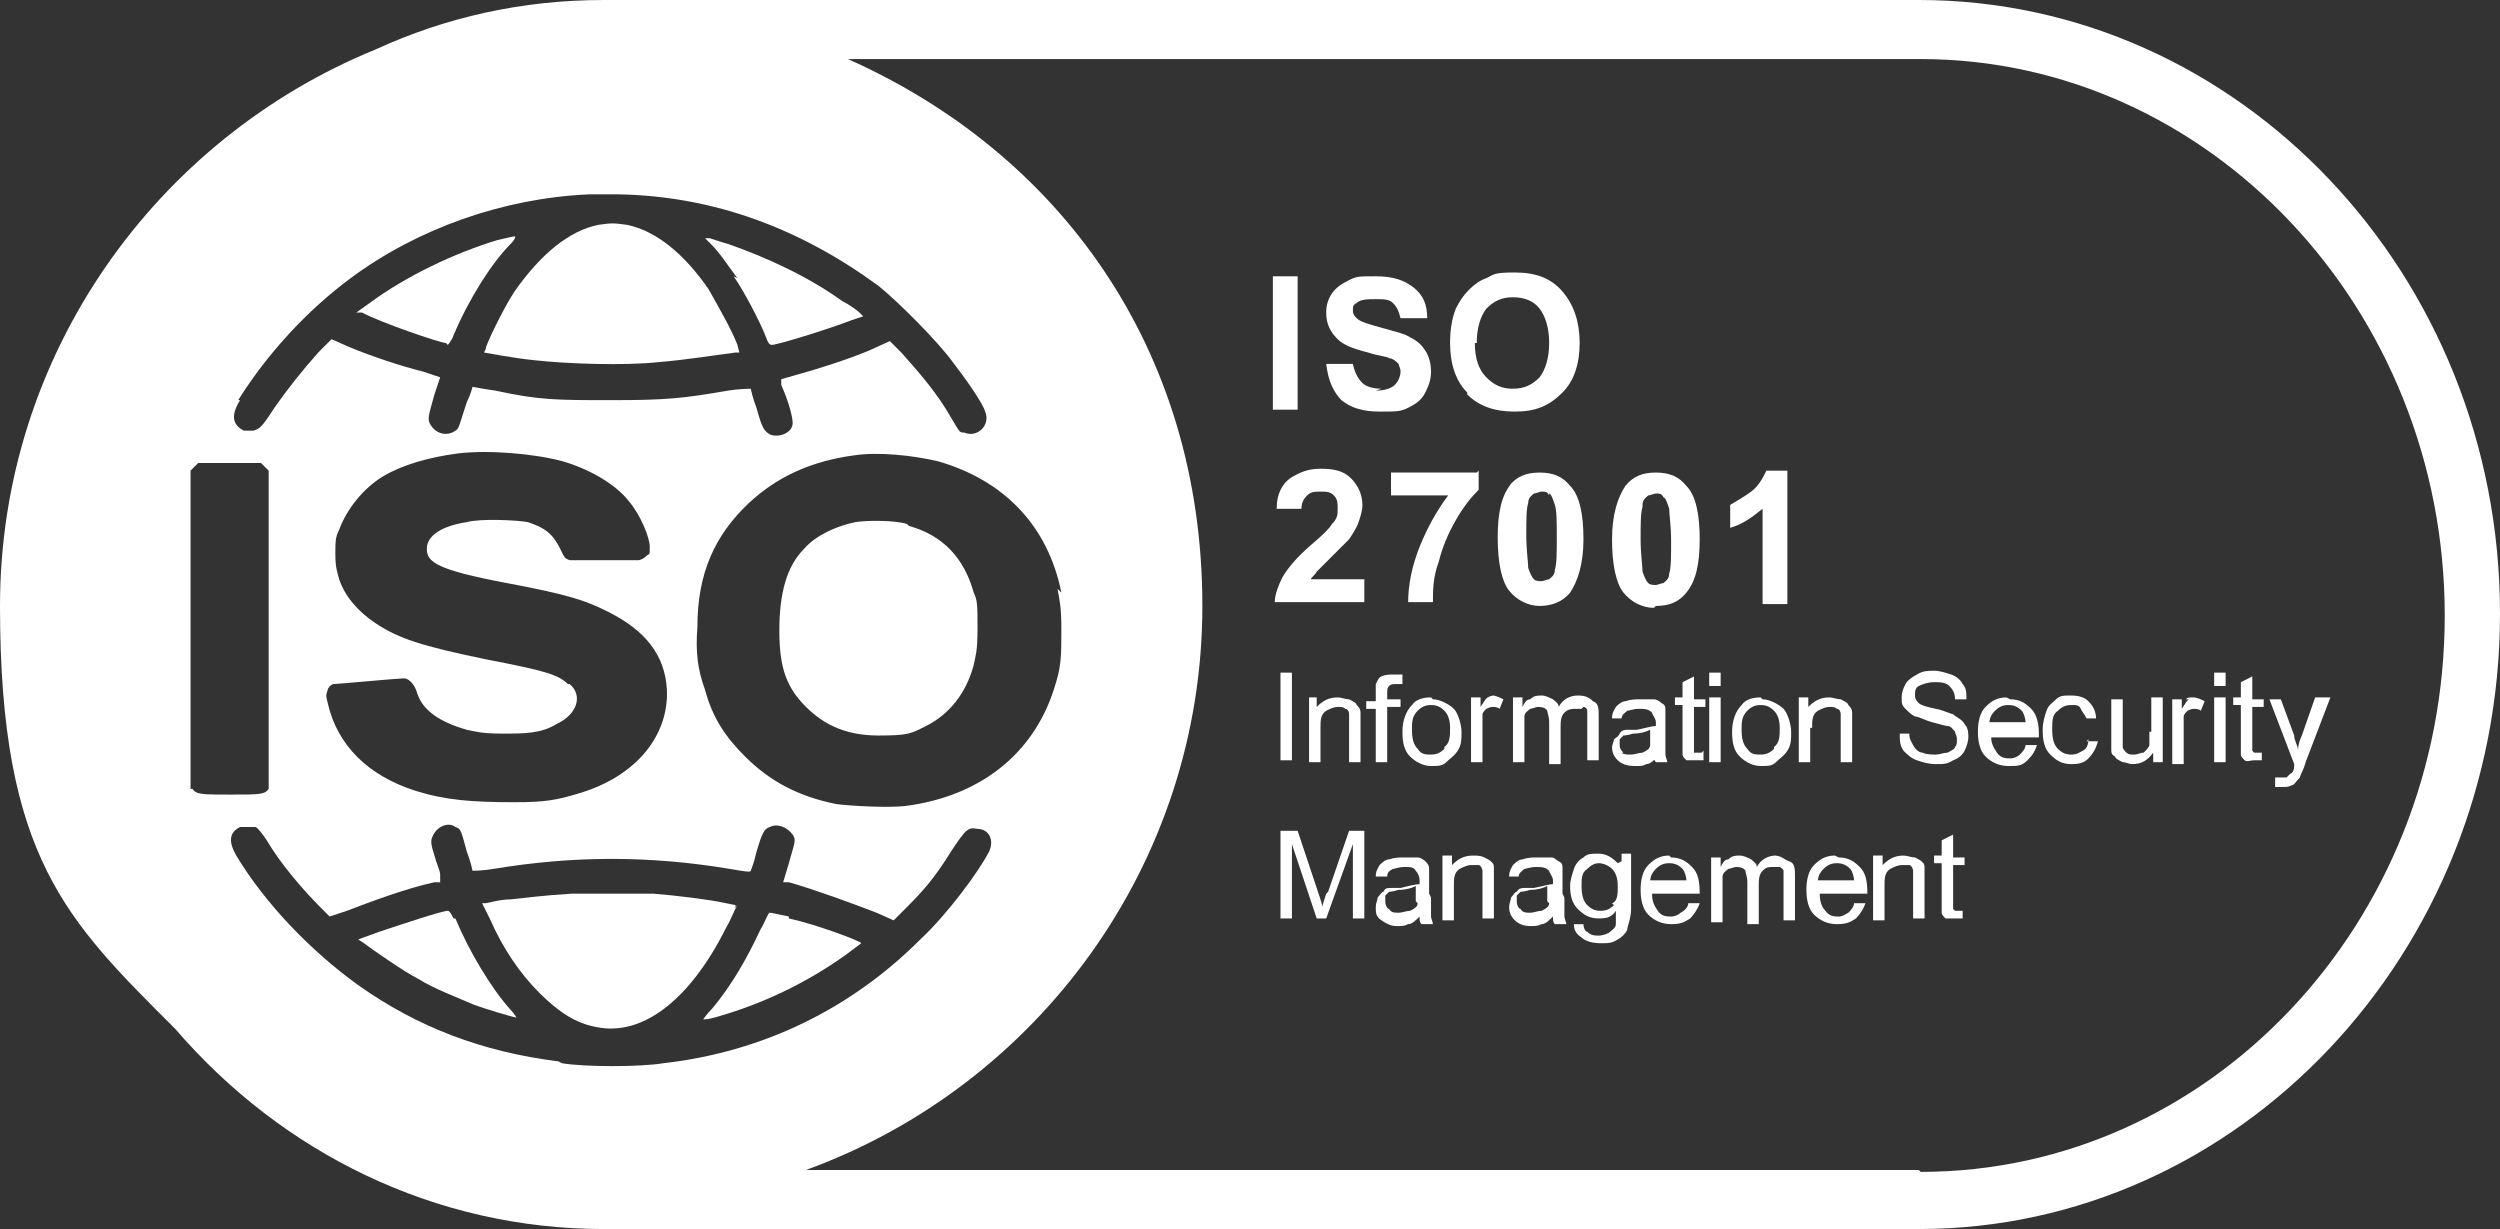 <?xml version="1.0" encoding="UTF-8"?> <svg xmlns="http://www.w3.org/2000/svg" version="1.1" viewBox="0 0 131.2 64.5"><rect x="0" y="0" width="131.2" height="64.5" fill="#333333" stroke="none"/><defs><style> .cls-1 { fill: #fff; } </style></defs><g><g id="Layer_2"><g><path class="cls-1" d="M23.8,48.2c-.1-.2-.2-.4-.3-.4-.3,0-2.4.7-3.6,1.1l-1.1.4.3.2c.4.3,2.1,1.5,2.9,1.9.8.5,1.9.9,2.8,1.3.8.3,2.2.7,2.3.7,0,0-.1-.2-.3-.4-1-1.1-2.2-3.1-2.9-4.8Z"></path><path class="cls-1" d="M25.4,18.5c0,0,1.6.3,2.6.4,1.8.2,4.8.3,6.6.1,1.3-.1,3.2-.4,4-.5h.2s-.1-.4-.1-.4c-.3-.8-1-2-1.5-2.9-1.3-1.9-2.8-3.1-4.3-3.4h0c-.7-.1-.8-.1-1.5,0-1.5.3-3,1.5-4.4,3.5-.6.9-1.6,3-1.5,3Z"></path><path class="cls-1" d="M23.5,18.1c0,0,.2-.2.3-.5.8-1.9,2-3.8,3-4.8.2-.2.3-.4.2-.4,0,0-.5.1-.9.2-2.3.7-4.8,1.9-6.7,3.3l-.7.5h.3c.9.5,4.1,1.6,4.4,1.6Z"></path><path class="cls-1" d="M38.5,14.5c.5.7,1.4,2.4,1.7,3.2.1.3.2.4.3.4.3,0,2.9-.8,4.2-1.3l.6-.2-.2-.2c-.1-.1-.5-.4-.9-.6-1.8-1.3-4-2.3-6-3h0s0,0,0,0c-.4-.1-.9-.3-1-.3h-.2c0,0,.3.3.3.3.5.5.8,1,1.4,1.8Z"></path><path class="cls-1" d="M41.4,48.1c-.5-.1-.9-.2-1-.2s-.2.4-.5.9c-.7,1.5-1.5,2.9-2.5,4.1-.3.3-.5.6-.5.6s.3,0,.6-.1c2.5-.7,4.8-1.8,6.9-3.3.4-.3.8-.6.8-.6,0-.1-2.4-1-3.8-1.3h0Z"></path><path class="cls-1" d="M38.6,47.7v-.2c0,0-.5-.1-.5-.1-.9-.2-2.6-.4-3.8-.5h0c-.9,0-3.6,0-4.3,0-1.6.1-2.2.2-3.2.3-.6,0-1.2.2-1.3.2h-.2s.4.8.4.8c.7,1.6,1.6,2.9,2.6,3.9,1,1,1.9,1.6,3,1.8,2.4.5,4.9-1.4,6.8-5.2.3-.5.5-1.1.6-1.2Z"></path><path class="cls-1" d="M100.7,0H31.7C27.4,0,23.4.9,19.7,2.6,8.2,7.3,0,18.6,0,31.8s3.5,16.5,9.2,22.2c5.6,6.5,13.6,10.5,22.5,10.5h69c16.8,0,30.5-14.5,30.5-32.3S117.5,0,100.7,0ZM12.5,21c1.5-2.4,3.6-4.7,5.9-6.4,3.5-2.6,8-4.2,12.5-4.4h0s0,0,0,0c.3,0,1,0,1.6,0,5,.1,9.5,1.8,13.6,4.8,1,.8,3.1,2.9,3.9,4,.7.9,1.6,2.2,1.7,2.6.3.7-.4,1.4-1.1,1.1-.3,0-.2,0-1-1.3-.7-1.1-1.5-2-2.3-2.9l-.6-.6-1.1.5c-1.2.5-2.8,1-3.9,1.3l-.7.2v.3c.4.9.6,1.7.6,2,0,.5-.7.8-1.2.6-.3-.2-.4-.3-.7-1.4-.2-.5-.3-1-.3-1,0,0-.6,0-1.2.1-2.3.4-3.2.5-6.1.5s-3.8,0-6.1-.5c-.7-.1-1.2-.2-1.2-.2,0,0-.1.4-.3.8-.4,1.2-.4,1.4-.6,1.5-.4.3-1,.2-1.3-.3-.2-.3-.1-.5.2-1.6l.3-.9-.9-.3c-1.2-.3-2.7-.8-3.9-1.3l-.9-.4-.7.7c-.8.9-1.6,1.9-2.3,2.9-.7,1.1-.8,1.1-1.1,1.2-.2,0-.3,0-.5,0-.6-.3-.7-.8-.2-1.6ZM55.5,30.9c.1.6.2.9.2,2.1,0,1.5,0,2-.4,3.2-1.1,3.4-3.9,5.6-7.8,6.1-.9.1-2.8,0-3.6-.1-2-.4-3.5-1.2-4.8-2.5-1-1-1.7-2-2.1-3.5-.4-1.1-.5-2-.4-3.3,0-2.8.9-4.8,2.7-6.5,1.5-1.4,3.3-2.2,5.5-2.5h0c1.3-.2,3.1,0,4.4.3,3.5,1,5.8,3.4,6.5,6.9ZM29.8,35.9c-.5-.5-1.2-.7-4.3-1.3-3.4-.7-4.6-1.1-5.8-1.9-.9-.6-1.6-1.4-1.9-2.3-.1-.4-.2-.6-.2-1.3s0-.9.2-1.3c.4-1.1,1.3-2.2,2.3-2.8,1-.6,2.4-1,3.9-1.2h0c1.6-.2,4,0,5.5.4,1.4.4,2.8,1.2,3.5,2.1.6.7,1.1,1.9,1.1,2.4s0,.3-.2.5c-.1.1-.3.2-.4.2s-.9,0-1.7,0c-1.6,0-1.6,0-1.9,0-.3-.1-.3-.2-.5-.6-.4-.8-.8-1.1-1.7-1.4-.5-.1-2.5-.2-3.2,0-1.3.2-2.1.7-2.1,1.4s.5,1.1,4.2,1.8c3.2.6,4.1.9,5.3,1.5,2,1,3,2.3,3.1,4.1.1,2.4-1.6,4.5-4.5,5.4-1.3.4-1.9.5-3.5.5-2.2,0-3.6-.1-5.2-.6-2.5-.8-4.1-2.4-4.6-4.6-.1-.4-.1-.4,0-.7,0-.1.2-.3.3-.3.2,0,3.4-.3,3.7-.3.3,0,.6.4.7.8.3.9,1.2,1.5,2.6,1.9.5.1.8.2,1.9.2s2,0,2.8-.5c1.1-.5,1.4-1.5.7-2.1ZM10,41.4c0,0,0-2.6,0-8.4v-8.3l.2-.2.2-.2h3.3l.2.2.2.2v8.3c0,5.8,0,8.3,0,8.4-.2.3-.5.3-2,.3s-1.8,0-2-.3ZM29.3,55.7c-4-.5-7.4-1.8-10.5-4-2.5-1.8-4.9-4.3-6.4-6.8-.4-.7-.4-1.2.2-1.5h0c.2,0,.6,0,.8,0,.1,0,.4.4.6.7.7,1.2,1.9,2.6,2.8,3.5l.5.5.9-.3c1.3-.5,3.2-1.2,4.6-1.5h.3c0,0,0-.4,0-.4,0-.2-.2-.6-.3-1-.2-.6-.2-.8-.1-1,.2-.5.8-.8,1.2-.5.3.1.3.2.6,1.3.2.5.3,1,.3,1,0,0,.5,0,1.1-.1,4.2-.7,8.2-.7,12.4,0,.6.1,1.1.2,1.1.1,0,0,.2-.5.3-1,.3-1,.4-1.2.7-1.3.4-.2.9,0,1.2.4.2.3.1.4-.2,1.5l-.3,1h.3c1.4.4,3.3,1.1,4.6,1.6l.9.4.7-.7c.9-.9,1.5-1.6,2.3-2.9.8-1.2.9-1.3,1.4-1.2.6,0,.9.6.6,1.2-.5,1-2.2,3.3-3.6,4.6-3.6,3.6-8.2,5.9-13.5,6.5-1.2.2-4.1.2-5.3,0ZM100.7,61.4h-58.4c12.1-4.4,20.8-16,20.8-29.6s-7.6-23.8-18.6-28.7h56.3c15.1,0,27.5,13.1,27.5,29.2s-12.3,29.2-27.5,29.2Z"></path><path class="cls-1" d="M47.6,27.5c-.6-.2-2.1-.2-2.7-.1-1,.2-2.1.7-2.7,1.4-.9.9-1.3,2.3-1.3,4.3s.4,3,1.4,4c1,1,2.2,1.5,3.8,1.5s1.7-.1,2.5-.5c1.2-.6,2.1-1.7,2.5-3.2.1-.5.2-.7.2-1.9s0-1.5-.2-1.9c-.5-1.8-1.6-3-3.4-3.5h0Z"></path></g><g><rect class="cls-1" x="66.8" y="14.5" width="1.3" height="7"></rect><path class="cls-1" d="M72.5,20.4c-.4,0-.8-.1-1-.3-.2-.2-.4-.5-.5-1h-1.4c.1.9.4,1.5.8,1.9.5.4,1.1.6,2,.6s1.1,0,1.5-.2c.4-.2.7-.4.9-.8.2-.4.3-.7.3-1.1s-.1-.8-.3-1.1c-.2-.3-.4-.5-.8-.7-.3-.2-.8-.3-1.5-.5-.7-.2-1.1-.3-1.3-.5-.1-.1-.2-.2-.2-.4s0-.3.2-.4c.2-.2.6-.2,1-.2s.7,0,.9.2.3.4.4.8h1.4c0-.7-.2-1.2-.7-1.6s-1.1-.6-2-.6-1,0-1.4.2c-.4.2-.7.4-.9.7-.2.3-.3.6-.3,1,0,.6.2,1,.6,1.4.3.3.8.5,1.6.7.6.2,1,.2,1.1.3.2,0,.4.2.5.3,0,.1.1.2.1.4,0,.2-.1.5-.3.7s-.6.3-1,.3Z"></path><path class="cls-1" d="M69.7,19.2h0s0,0,0,0h0Z"></path><path class="cls-1" d="M77,20.7c.6.6,1.4.9,2.5.9s1.8-.3,2.5-1c.6-.6.9-1.5.9-2.6s-.3-2-.9-2.7-1.4-1-2.5-1-1.1.1-1.5.3c-.3.1-.6.3-.9.6-.3.3-.5.6-.7,1-.2.5-.3,1.1-.3,1.8h0c0,1.1.3,2,.9,2.6ZM77.5,18c0-.8.2-1.4.5-1.8.4-.4.8-.6,1.4-.6s1.1.2,1.4.6c.3.4.5,1,.5,1.8s-.2,1.4-.5,1.8c-.4.4-.8.6-1.4.6s-1-.2-1.4-.6c-.4-.4-.6-1-.6-1.8h0Z"></path><path class="cls-1" d="M68.8,30.4c0-.1.2-.2.3-.4.1-.1.4-.4.8-.8.4-.4.7-.7.9-.9.2-.3.4-.6.5-.9.1-.3.2-.6.2-.9,0-.5-.2-1-.6-1.4-.4-.4-.9-.5-1.6-.5s-1.1.2-1.6.5c-.4.3-.7.8-.7,1.6h1.3c0-.3.1-.5.3-.7.2-.2.4-.2.7-.2s.5,0,.7.2c.2.2.2.4.2.7s0,.5-.3.8c-.1.2-.5.6-1.1,1.1-.8.7-1.2,1.2-1.5,1.7-.2.4-.4.9-.4,1.3h4.7v-1.2h0s-2.7,0-2.7,0Z"></path><path class="cls-1" d="M77.5,24.8h-4.5v1.2h0s3,0,3,0c-.6.8-1.1,1.7-1.5,2.7s-.6,2-.6,2.9h1.3c0-.6,0-1.3.3-2.1.2-.8.5-1.5.9-2.2.4-.7.8-1.2,1.2-1.6v-1Z"></path><path class="cls-1" d="M79.3,25.4c-.5.6-.7,1.5-.7,2.8s.2,2.3.6,2.8,1,.8,1.6.8,1.2-.2,1.6-.7c.4-.6.7-1.5.7-2.8s-.2-2.3-.7-2.8c-.4-.5-.9-.7-1.6-.7h0c-.7,0-1.2.2-1.6.7ZM81.3,25.9c.1,0,.2.3.3.6s.1.9.1,1.7,0,1.4-.1,1.7c0,.3-.2.4-.3.5-.1,0-.3.1-.4.1s-.3,0-.4-.1c-.1-.1-.2-.3-.3-.6,0-.3-.1-.9-.1-1.7s0-1.4.1-1.7c0-.3.2-.4.3-.5.1,0,.3-.1.4-.1h0c.2,0,.3,0,.4.2Z"></path><path class="cls-1" d="M86.9,31.8c.7,0,1.2-.2,1.6-.7.5-.6.7-1.5.7-2.8s-.2-2.3-.7-2.8c-.4-.5-.9-.7-1.6-.7h0c-.7,0-1.2.2-1.6.7-.4.6-.7,1.5-.7,2.8s.2,2.3.6,2.8c.4.5,1,.8,1.6.8ZM86.2,26.5c0-.3.2-.4.3-.5.1,0,.3-.1.4-.1h0c.2,0,.3,0,.4.2.1,0,.2.3.3.6,0,.3.1.9.1,1.7s0,1.4-.1,1.7c0,.3-.2.4-.3.5-.1,0-.3.1-.4.1s-.3,0-.4-.1c-.1-.1-.2-.3-.3-.6,0-.3-.1-.9-.1-1.7s0-1.4.1-1.7Z"></path><path class="cls-1" d="M92.5,31.7h1.3v-7h-1.1c-.2.4-.4.8-.8,1.1-.4.3-.8.5-1.1.7v1.2c.7-.2,1.2-.6,1.7-1v5Z"></path><rect class="cls-1" x="67.2" y="35.3" width=".6" height="4.6"></rect><path class="cls-1" d="M68.7,36.6v3.4h.6v-1.8c0-.4,0-.7.3-.9.2-.1.4-.2.6-.2s.3,0,.4.1c.1,0,.2.1.2.3,0,.1,0,.3,0,.5v2h.6v-2.1c0-.3,0-.4,0-.5,0-.2-.1-.3-.2-.4,0-.1-.2-.2-.4-.3-.2,0-.4-.1-.6-.1-.5,0-.8.2-1.1.5v-.5h-.5Z"></path><path class="cls-1" d="M72.2,40h.6v-2.9h.7v-.4h-.7v-.3c0-.2,0-.3.1-.4s.2-.1.4-.1.2,0,.3,0v-.5c-.1,0-.3,0-.5,0-.2,0-.4,0-.6.1-.1,0-.2.2-.3.4,0,.1,0,.3,0,.5v.4h-.5v.4h.5v2.9Z"></path><path class="cls-1" d="M75.1,36.6c-.4,0-.8.1-1,.4-.3.3-.5.8-.5,1.4h0c0,.6.1,1,.4,1.3.3.3.7.5,1.1.5s.6,0,.8-.2.4-.3.6-.6.2-.6.2-1-.2-1-.4-1.2-.7-.5-1.1-.5ZM75.8,39.3c-.2.2-.4.3-.7.3s-.5,0-.7-.3c-.2-.2-.3-.5-.3-1,0-.4,0-.7.3-1,.2-.2.4-.3.7-.3s.5.1.7.3c.2.2.3.5.3.9s0,.8-.3,1Z"></path><path class="cls-1" d="M78.5,36.5c-.1,0-.3,0-.4.1-.1,0-.2.2-.4.5v-.5h-.5v3.4h.6v-1.8c0-.2,0-.5,0-.7,0-.1.1-.2.2-.3,0,0,.2-.1.3-.1s.3,0,.4.1l.2-.5c-.2-.1-.4-.2-.6-.2Z"></path><path class="cls-1" d="M83.1,37.1c.1,0,.2.1.2.2,0,.1,0,.3,0,.5v2.1h.6v-2.3c0-.4,0-.7-.3-.8-.2-.2-.4-.3-.8-.3s-.8.2-1,.6c0-.2-.2-.3-.3-.4-.2-.1-.4-.2-.6-.2s-.4,0-.6.2c-.2,0-.3.2-.4.4v-.5h-.5v3.4h0s.6,0,.6,0v-1.7c0-.3,0-.5,0-.7,0-.2.2-.3.3-.4.1,0,.3-.1.4-.1s.4,0,.5.2c0,.1.1.3.1.6v2.2h.6v-1.9c0-.3,0-.6.2-.8s.4-.2.6-.2.2,0,.3,0Z"></path><path class="cls-1" d="M86.8,39.6c0,.2,0,.3.1.4h.6c0-.1-.1-.3-.1-.4,0-.1,0-.5,0-1v-.8c0-.2,0-.4,0-.5,0-.2,0-.3-.2-.4,0,0-.2-.2-.4-.2s-.4,0-.7,0-.5,0-.8.1c-.2,0-.4.2-.5.3-.1.2-.2.3-.2.6h.5c0-.2.2-.3.3-.4.1,0,.3-.1.6-.1s.5,0,.7.2c0,.1.2.3.2.5v.2c-.2,0-.5.1-1,.2-.2,0-.4,0-.5,0-.1,0-.3,0-.4.2s-.2.2-.3.3c0,.1-.1.3-.1.4,0,.3.1.5.3.7.2.2.5.3.9.3s.4,0,.6-.1c.2,0,.4-.2.6-.4ZM85.2,39.5c-.1-.1-.2-.2-.2-.4s0-.2,0-.3c0,0,.1-.1.2-.2,0,0,.2,0,.5-.1.4,0,.7-.1.9-.2v.2c0,.2,0,.4,0,.6,0,.2-.2.3-.4.4-.2,0-.4.1-.6.1s-.4,0-.5-.1Z"></path><path class="cls-1" d="M89.3,39.5c0,0-.2,0-.2,0s-.1,0-.2,0c0,0,0,0,0-.1,0,0,0-.1,0-.3v-2h.6v-.4h-.6v-1.2l-.6.3v.8h-.4v.4h.4v1.9c0,.3,0,.6,0,.7,0,.1.1.2.2.3.1,0,.3,0,.5,0s.3,0,.4,0v-.5h0Z"></path><rect class="cls-1" x="89.7" y="35.3" width=".6" height=".7"></rect><rect class="cls-1" x="89.7" y="36.6" width=".6" height="3.4"></rect><path class="cls-1" d="M92.4,36.6c-.4,0-.8.1-1,.4-.3.3-.5.8-.5,1.4h0c0,.6.1,1,.4,1.3.3.3.7.5,1.1.5s.6,0,.8-.2.4-.3.6-.6.2-.6.2-1-.2-1-.4-1.2-.7-.5-1.1-.5ZM93.1,39.3c-.2.2-.4.3-.7.3s-.5,0-.7-.3c-.2-.2-.3-.5-.3-1,0-.4,0-.7.3-1,.2-.2.4-.3.7-.3s.5.1.7.3c.2.2.3.5.3.9s0,.8-.3,1Z"></path><path class="cls-1" d="M95.1,38.2c0-.4,0-.7.3-.9.2-.1.4-.2.6-.2s.3,0,.4.1c.1,0,.2.1.2.3,0,.1,0,.3,0,.5v2h.6v-2.1c0-.3,0-.4,0-.5,0-.2-.1-.3-.2-.4,0-.1-.2-.2-.4-.3-.2,0-.4-.1-.6-.1-.5,0-.8.2-1.1.5v-.5h-.5v3.4h.6v-1.8Z"></path><polygon class="cls-1" points="99.6 38.5 99.7 38.5 99.7 38.5 99.6 38.5"></polygon><path class="cls-1" d="M102.6,37.5c-.2,0-.5-.2-1-.3-.5-.1-.8-.2-.9-.3-.1-.1-.2-.2-.2-.4s0-.4.2-.5c.2-.1.5-.2.8-.2s.6,0,.8.2c.2.2.3.4.3.7h.6c0-.3,0-.6-.2-.8-.1-.2-.3-.4-.6-.5s-.6-.2-.9-.2-.6,0-.9.2c-.2.1-.5.3-.6.5-.1.2-.2.4-.2.7s0,.4.2.6.3.3.5.4c.2,0,.5.2.9.3.4.1.7.2.8.2.2,0,.3.2.4.3,0,.1.1.2.1.4s0,.3-.1.4c0,.1-.2.2-.4.3-.2,0-.4.1-.6.1s-.5,0-.7-.1c-.2,0-.4-.2-.5-.4-.1-.2-.2-.3-.2-.6h-.5c0,.4,0,.6.2.9.2.2.4.4.7.5.3.1.6.2,1,.2s.6,0,.9-.2c.3-.1.5-.3.6-.5.1-.2.2-.5.2-.7s0-.5-.2-.7c-.1-.2-.3-.3-.6-.5Z"></path><path class="cls-1" d="M105.3,36.6c-.5,0-.8.2-1.1.5-.3.3-.4.8-.4,1.3s.1,1,.4,1.3c.3.3.7.5,1.2.5s.7,0,1-.3.4-.5.5-.8h-.6c0,0,0,0,0,0,0,.2-.2.4-.3.5s-.3.2-.5.2-.5,0-.7-.3-.3-.5-.3-.8h2.5v-.2c0-.5-.1-1-.4-1.3-.3-.3-.6-.5-1.1-.5ZM104.4,38c0-.3.1-.5.3-.7.2-.2.4-.3.7-.3s.5.1.7.3c.1.1.2.4.2.6h-1.9Z"></path><path class="cls-1" d="M109.6,38.8c0,.3-.1.5-.3.6-.2.1-.3.2-.6.2s-.5-.1-.7-.3c-.2-.2-.3-.5-.3-1s0-.8.3-1c.2-.2.4-.3.7-.3s.4,0,.5.2.2.3.3.5h.5c0-.4-.2-.7-.4-.9-.2-.2-.5-.3-.9-.3s-.6,0-.8.2-.4.3-.5.6-.2.6-.2,1c0,.6.1,1,.4,1.3.3.3.6.5,1.1.5s.7-.1.9-.3c.2-.2.4-.5.5-.9h-.6c0,0,0,0,0,0Z"></path><path class="cls-1" d="M112.8,38.4c0,.3,0,.5,0,.7,0,.1-.2.3-.3.4-.2,0-.3.1-.5.1s-.3,0-.4-.1-.2-.2-.2-.3c0-.1,0-.3,0-.6v-1.9h-.6v2.1c0,.2,0,.4,0,.5,0,.2,0,.3.2.4,0,.1.2.2.4.3.2,0,.3.1.5.1.5,0,.8-.2,1.1-.6v.5h0s.5,0,.5,0v-3.4h-.6v1.8Z"></path><path class="cls-1" d="M114.9,36.7c-.1,0-.2.2-.4.5v-.5h-.5v3.4h.6v-1.8c0-.2,0-.5,0-.7,0-.1.1-.2.2-.3,0,0,.2-.1.3-.1s.3,0,.4.1l.2-.5c-.2-.1-.4-.2-.6-.2s-.3,0-.4.1Z"></path><rect class="cls-1" x="116.2" y="35.3" width=".6" height=".7"></rect><rect class="cls-1" x="116.2" y="36.6" width=".6" height="3.4"></rect><path class="cls-1" d="M118.7,39.5c-.1,0-.2,0-.2,0s-.1,0-.2,0c0,0,0,0-.1-.1,0,0,0-.1,0-.3v-2h.6v-.4h-.6v-1.2l-.6.3v.8h-.4v.4h.4v1.9c0,.3,0,.6,0,.7s.1.2.2.3.3,0,.5,0,.3,0,.4,0v-.5h0Z"></path><path class="cls-1" d="M121.5,36.6l-.7,2c-.1.2-.2.5-.2.8,0-.3-.2-.5-.2-.8l-.7-1.9h-.6l1.3,3.4c0,0,0,.1,0,.1,0,.2-.1.4-.2.4,0,0-.1.1-.2.2,0,0-.2,0-.3,0s-.2,0-.3,0v.5c0,0,0,0,0,0,.1,0,.3,0,.4,0,.2,0,.3,0,.5-.1.1,0,.2-.2.4-.4,0-.1.2-.4.3-.8l1.3-3.4h-.6Z"></path><path class="cls-1" d="M69.6,46.9c-.1.3-.2.6-.2.7,0-.1-.1-.4-.2-.7l-1.1-3.3h-.9v4.6h.6v-3.9l1.3,3.9h.5l1.4-3.9v3.9h.6v-4.6h-.8l-1.1,3.2Z"></path><path class="cls-1" d="M75,46.9v-.8c0-.2,0-.4,0-.5,0-.2-.1-.3-.2-.4,0,0-.2-.2-.4-.2s-.4,0-.7,0-.5,0-.8.1c-.2,0-.4.2-.5.3-.1.2-.2.3-.2.6h.6c0-.2.1-.3.3-.4.1,0,.3-.1.6-.1s.5,0,.6.2c.1.1.2.3.2.5v.2c-.2,0-.6.1-1,.2-.2,0-.4,0-.5,0-.2,0-.3,0-.4.2-.1,0-.2.2-.3.3,0,.1-.1.3-.1.5,0,.3,0,.5.3.7s.5.3.8.3.4,0,.6-.1c.2,0,.4-.2.6-.4,0,.2,0,.3.1.4h.6c0-.1-.1-.3-.1-.4,0-.1,0-.5,0-1ZM74.4,47.4c0,.2-.2.3-.4.4-.2,0-.4.1-.6.1s-.4,0-.5-.2c-.1,0-.2-.2-.2-.4s0-.2,0-.3c0,0,.1-.1.2-.2,0,0,.2,0,.5-.1.4,0,.7-.1.9-.2v.2c0,.2,0,.4,0,.6Z"></path><path class="cls-1" d="M78.3,45.3c0-.1-.2-.2-.4-.3s-.4-.1-.6-.1c-.5,0-.8.2-1.1.5v-.5h-.5v3.4h.6v-1.8c0-.4,0-.7.3-.9.2-.1.4-.2.6-.2s.3,0,.4,0c.1,0,.2.2.2.3,0,.1,0,.3,0,.5v2h.6v-2.1c0-.3,0-.4,0-.5,0-.2,0-.3-.2-.4Z"></path><path class="cls-1" d="M82,46.9v-.8c0-.2,0-.4,0-.5,0-.2,0-.3-.2-.4s-.2-.2-.4-.2c-.2,0-.4,0-.7,0s-.5,0-.8.1c-.2,0-.4.2-.5.3-.1.2-.2.3-.2.6h.5c0-.2.2-.3.3-.4.1,0,.3-.1.6-.1s.5,0,.7.2c0,.1.2.3.2.5v.2c-.2,0-.5.1-1,.2-.2,0-.4,0-.5,0-.1,0-.3,0-.4.2-.1,0-.2.2-.3.3,0,.1-.1.3-.1.5,0,.3.1.5.3.7.2.2.5.3.8.3s.4,0,.6-.1c.2,0,.4-.2.6-.4,0,.2,0,.3.1.4h.6c0-.1-.1-.3-.1-.4,0-.1,0-.5,0-1ZM81.3,47.4c0,.2-.2.3-.4.4-.2,0-.4.1-.6.1s-.4,0-.5-.2c-.1,0-.2-.2-.2-.4s0-.2,0-.3c0,0,.1-.1.2-.2,0,0,.2,0,.5-.1.4,0,.7-.1.9-.2v.2c0,.2,0,.4,0,.6Z"></path><path class="cls-1" d="M84.9,45.3c-.3-.3-.6-.5-1-.5s-.6,0-.8.2c-.2.1-.4.3-.5.6-.1.3-.2.6-.2.9,0,.5.1.9.4,1.2s.6.5,1.1.5.7-.1.9-.4c0,.4,0,.6,0,.7,0,.2-.2.3-.3.4-.1.1-.4.2-.6.2s-.4,0-.6-.2c-.1,0-.2-.2-.2-.4h-.5c0,.3.1.5.4.7.2.2.6.3,1,.3s.6,0,.9-.2c.2-.1.4-.3.5-.5,0-.2.2-.6.2-1.1v-2.9h-.5v.4ZM84.7,47.5c-.2.2-.4.3-.7.3s-.5-.1-.7-.3c-.2-.2-.3-.5-.3-1h0c0-.4,0-.7.3-.9.2-.2.4-.3.6-.3s.5.1.7.3c.2.2.3.5.3.9s0,.8-.3.9Z"></path><polygon class="cls-1" points="82.6 48.6 82.6 48.6 82.6 48.6 82.6 48.6"></polygon><path class="cls-1" d="M87.6,44.9c-.5,0-.8.2-1.1.5s-.4.8-.4,1.3.1,1,.4,1.3.7.5,1.2.5.7-.1,1-.3c.2-.2.4-.5.5-.8h-.6c0,0,0,0,0,0,0,.2-.2.4-.4.5-.1.1-.3.2-.5.2s-.5,0-.7-.3-.3-.5-.3-.9h2.5c0-.7-.1-1.1-.4-1.4-.3-.3-.6-.5-1.1-.5ZM86.6,46.3c0-.3.1-.5.3-.7.2-.2.4-.3.7-.3s.5.1.7.3c.1.1.2.4.2.6h-1.9Z"></path><path class="cls-1" d="M93.2,44.9c-.4,0-.8.2-1,.6,0-.2-.2-.3-.3-.4-.2-.1-.4-.2-.6-.2s-.4,0-.6.2c-.2,0-.3.2-.4.4v-.5h-.5v3.4h0s.6,0,.6,0v-1.7c0-.3,0-.5,0-.7,0-.2.2-.3.3-.4.1,0,.3-.1.4-.1s.4,0,.5.2c0,.1.1.3.1.6v2.2h.6v-2c0-.3,0-.6.2-.8s.3-.2.6-.2.2,0,.3,0c0,0,.2.1.2.2,0,0,0,.3,0,.5v2.1h.6v-2.3c0-.4,0-.7-.3-.8s-.4-.3-.8-.3Z"></path><path class="cls-1" d="M96.3,44.9c-.5,0-.8.2-1.1.5-.3.3-.4.8-.4,1.3s.1,1,.4,1.3c.3.3.7.5,1.2.5s.7-.1,1-.3c.2-.2.4-.5.5-.8h-.6c0,0,0,0,0,0,0,.2-.2.4-.3.5-.2.1-.3.2-.5.2s-.5,0-.7-.3c-.2-.2-.3-.5-.3-.9h2.5c0-.7-.1-1.1-.4-1.4-.3-.3-.6-.5-1.1-.5ZM95.4,46.3c0-.3.1-.5.3-.7.2-.2.4-.3.7-.3s.5.1.7.3c.1.1.2.4.2.6h-1.9Z"></path><path class="cls-1" d="M100.9,45.3c0-.1-.2-.2-.4-.3-.2,0-.4-.1-.6-.1-.5,0-.8.2-1.1.5v-.5h-.5v3.4h.6v-1.8c0-.4,0-.7.3-.9.2-.1.4-.2.6-.2s.3,0,.4,0c.1,0,.2.2.2.3,0,.1,0,.3,0,.5v2h.6v-2.1c0-.3,0-.4,0-.5,0-.2,0-.3-.2-.4Z"></path><path class="cls-1" d="M103,47.8c-.1,0-.2,0-.2,0s-.1,0-.2,0c0,0,0,0-.1-.1,0,0,0-.1,0-.3v-2h.6v-.4h-.6v-1.2l-.6.3v.8h-.4v.4h.4v1.9c0,.3,0,.6,0,.7,0,.1.1.2.2.3.1,0,.3,0,.5,0s.3,0,.4,0v-.5h0Z"></path></g></g></g></svg> 